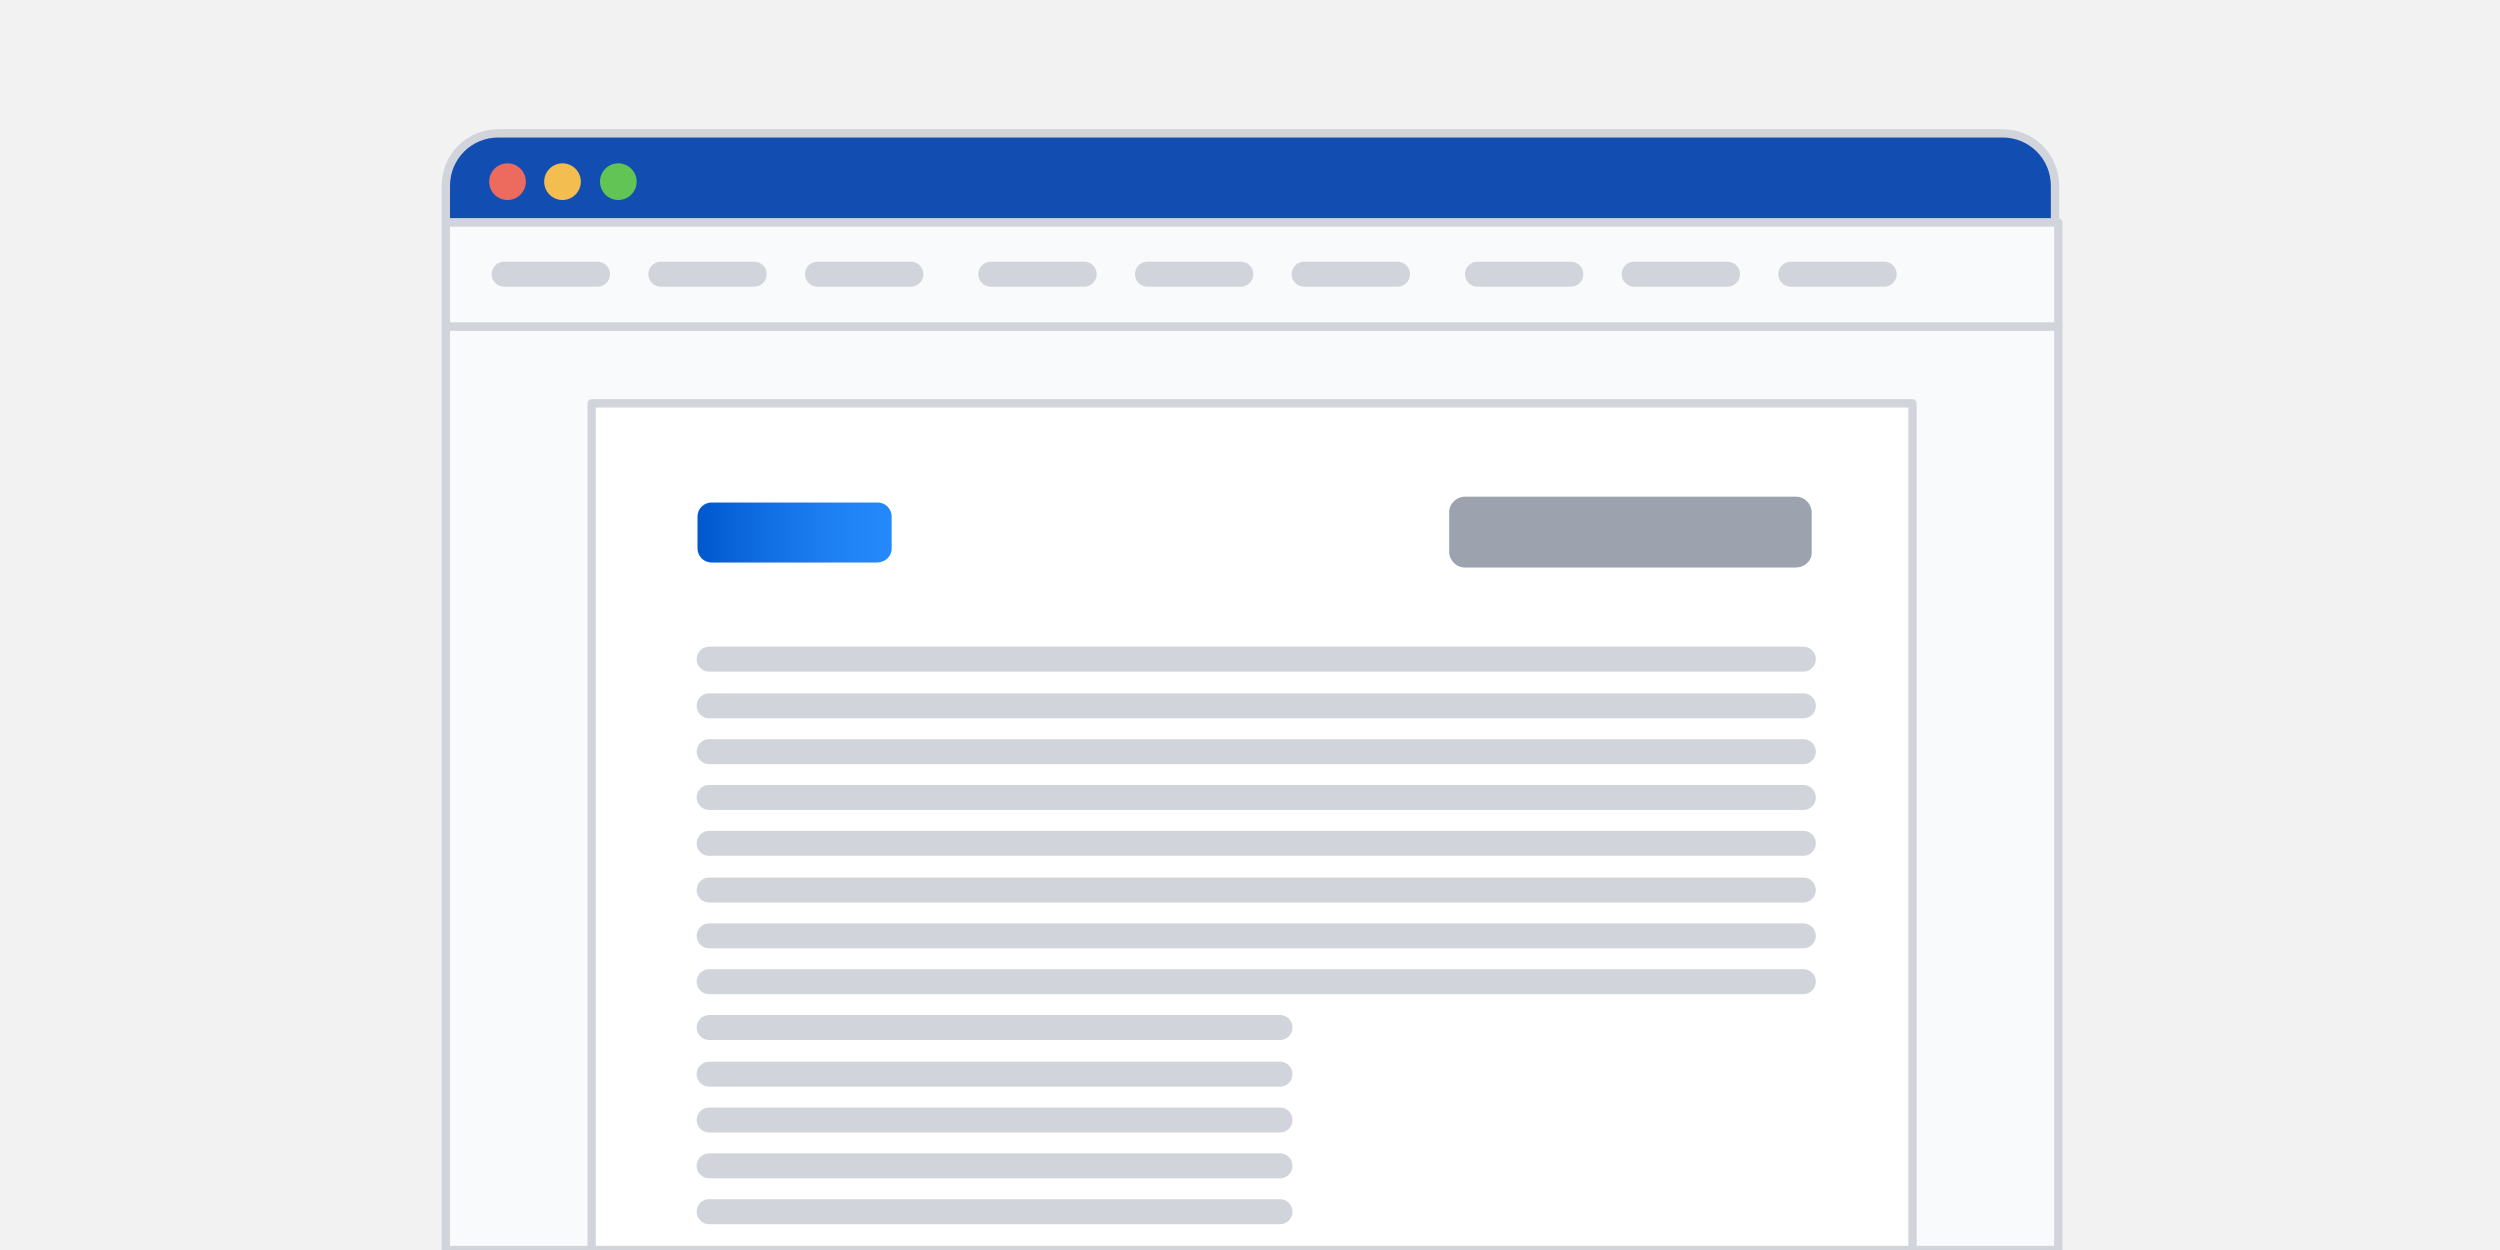 <?xml version="1.0" encoding="utf-8"?>
<!-- Generator: Adobe Illustrator 25.3.1, SVG Export Plug-In . SVG Version: 6.00 Build 0)  -->
<svg version="1.1" id="Layer_1" xmlns="http://www.w3.org/2000/svg" xmlns:xlink="http://www.w3.org/1999/xlink" x="0px" y="0px"
	 viewBox="0 0 300 150" style="enable-background:new 0 0 300 150;" xml:space="preserve">
<style type="text/css">
	.st0{fill:#F2F2F2;}
	.st1{fill:#124DB2;stroke:#D1D5DB;stroke-linejoin:round;stroke-miterlimit:10;}
	.st2{fill:#ED6A5E;}
	.st3{fill:#F4BD4F;}
	.st4{fill:#61C454;}
	.st5{fill:#F9FAFB;stroke:#D1D5DB;stroke-linejoin:round;stroke-miterlimit:10;}
	.st6{fill:none;stroke:#D1D5DB;stroke-width:3;stroke-linecap:round;stroke-miterlimit:10;}
	.st7{fill:#FFFFFF;stroke:#D1D5DB;stroke-linejoin:round;stroke-miterlimit:10;}
	.st8{fill:#9CA3AF;}
	.st9{fill:url(#SVGID_1_);}
</style>
<rect class="st0" width="300" height="150"/>
<path class="st1" d="M246.5,26.7h-193v-4.4c0-3.5,2.8-6.3,6.3-6.3h180.5c3.5,0,6.3,2.8,6.3,6.3v4.4
	C246.6,26.7,246.5,26.7,246.5,26.7z"/>
<circle class="st2" cx="60.9" cy="21.8" r="2.2"/>
<circle class="st3" cx="67.5" cy="21.8" r="2.2"/>
<circle class="st4" cx="74.2" cy="21.8" r="2.2"/>
<rect x="53.5" y="26.7" class="st5" width="193.5" height="12.5"/>
<rect x="53.5" y="39.2" class="st5" width="193.5" height="110.8"/>
<line class="st6" x1="60.5" y1="32.9" x2="71.7" y2="32.9"/>
<line class="st6" x1="79.3" y1="32.9" x2="90.5" y2="32.9"/>
<line class="st6" x1="98.1" y1="32.9" x2="109.3" y2="32.9"/>
<line class="st6" x1="118.9" y1="32.9" x2="130.1" y2="32.9"/>
<line class="st6" x1="137.7" y1="32.9" x2="148.9" y2="32.9"/>
<line class="st6" x1="156.5" y1="32.9" x2="167.7" y2="32.9"/>
<line class="st6" x1="177.3" y1="32.9" x2="188.5" y2="32.9"/>
<line class="st6" x1="196.1" y1="32.9" x2="207.3" y2="32.9"/>
<line class="st6" x1="214.9" y1="32.9" x2="226.1" y2="32.9"/>
<rect x="71" y="48.4" class="st7" width="158.5" height="101.6"/>
<path class="st8" d="M215.5,68.1h-39.7c-1.1,0-1.9-0.9-1.9-1.9v-4.7c0-1.1,0.9-1.9,1.9-1.9h39.7c1.1,0,1.9,0.9,1.9,1.9v4.7
	C217.5,67.2,216.6,68.1,215.5,68.1z"/>
<line class="st6" x1="85.1" y1="79.1" x2="216.4" y2="79.1"/>
<line class="st6" x1="85.1" y1="84.7" x2="216.4" y2="84.7"/>
<line class="st6" x1="85.1" y1="90.2" x2="216.4" y2="90.2"/>
<line class="st6" x1="85.1" y1="95.7" x2="216.4" y2="95.7"/>
<line class="st6" x1="85.1" y1="101.2" x2="216.4" y2="101.2"/>
<line class="st6" x1="85.1" y1="106.8" x2="216.4" y2="106.8"/>
<line class="st6" x1="85.1" y1="112.3" x2="216.4" y2="112.3"/>
<line class="st6" x1="85.1" y1="117.8" x2="216.4" y2="117.8"/>
<line class="st6" x1="85.1" y1="123.3" x2="153.6" y2="123.3"/>
<line class="st6" x1="85.1" y1="128.9" x2="153.6" y2="128.9"/>
<line class="st6" x1="85.1" y1="134.4" x2="153.6" y2="134.4"/>
<line class="st6" x1="85.1" y1="139.9" x2="153.6" y2="139.9"/>
<line class="st6" x1="85.1" y1="145.4" x2="153.6" y2="145.4"/>
<linearGradient id="SVGID_1_" gradientUnits="userSpaceOnUse" x1="83.622" y1="-159.87" x2="107.054" y2="-159.87" gradientTransform="matrix(1 0 0 -1 0 -96)">
	<stop  offset="0" style="stop-color:#0057CD"/>
	<stop  offset="0.335" style="stop-color:#106DE2"/>
	<stop  offset="0.733" style="stop-color:#1F82F4"/>
	<stop  offset="1" style="stop-color:#2489FB"/>
</linearGradient>
<path class="st9" d="M105.2,67.5H85.4c-1,0-1.7-0.8-1.7-1.7V62c0-1,0.8-1.7,1.7-1.7h19.9c1,0,1.7,0.8,1.7,1.7v3.8
	C107,66.8,106.2,67.5,105.2,67.5z"/>
</svg>
